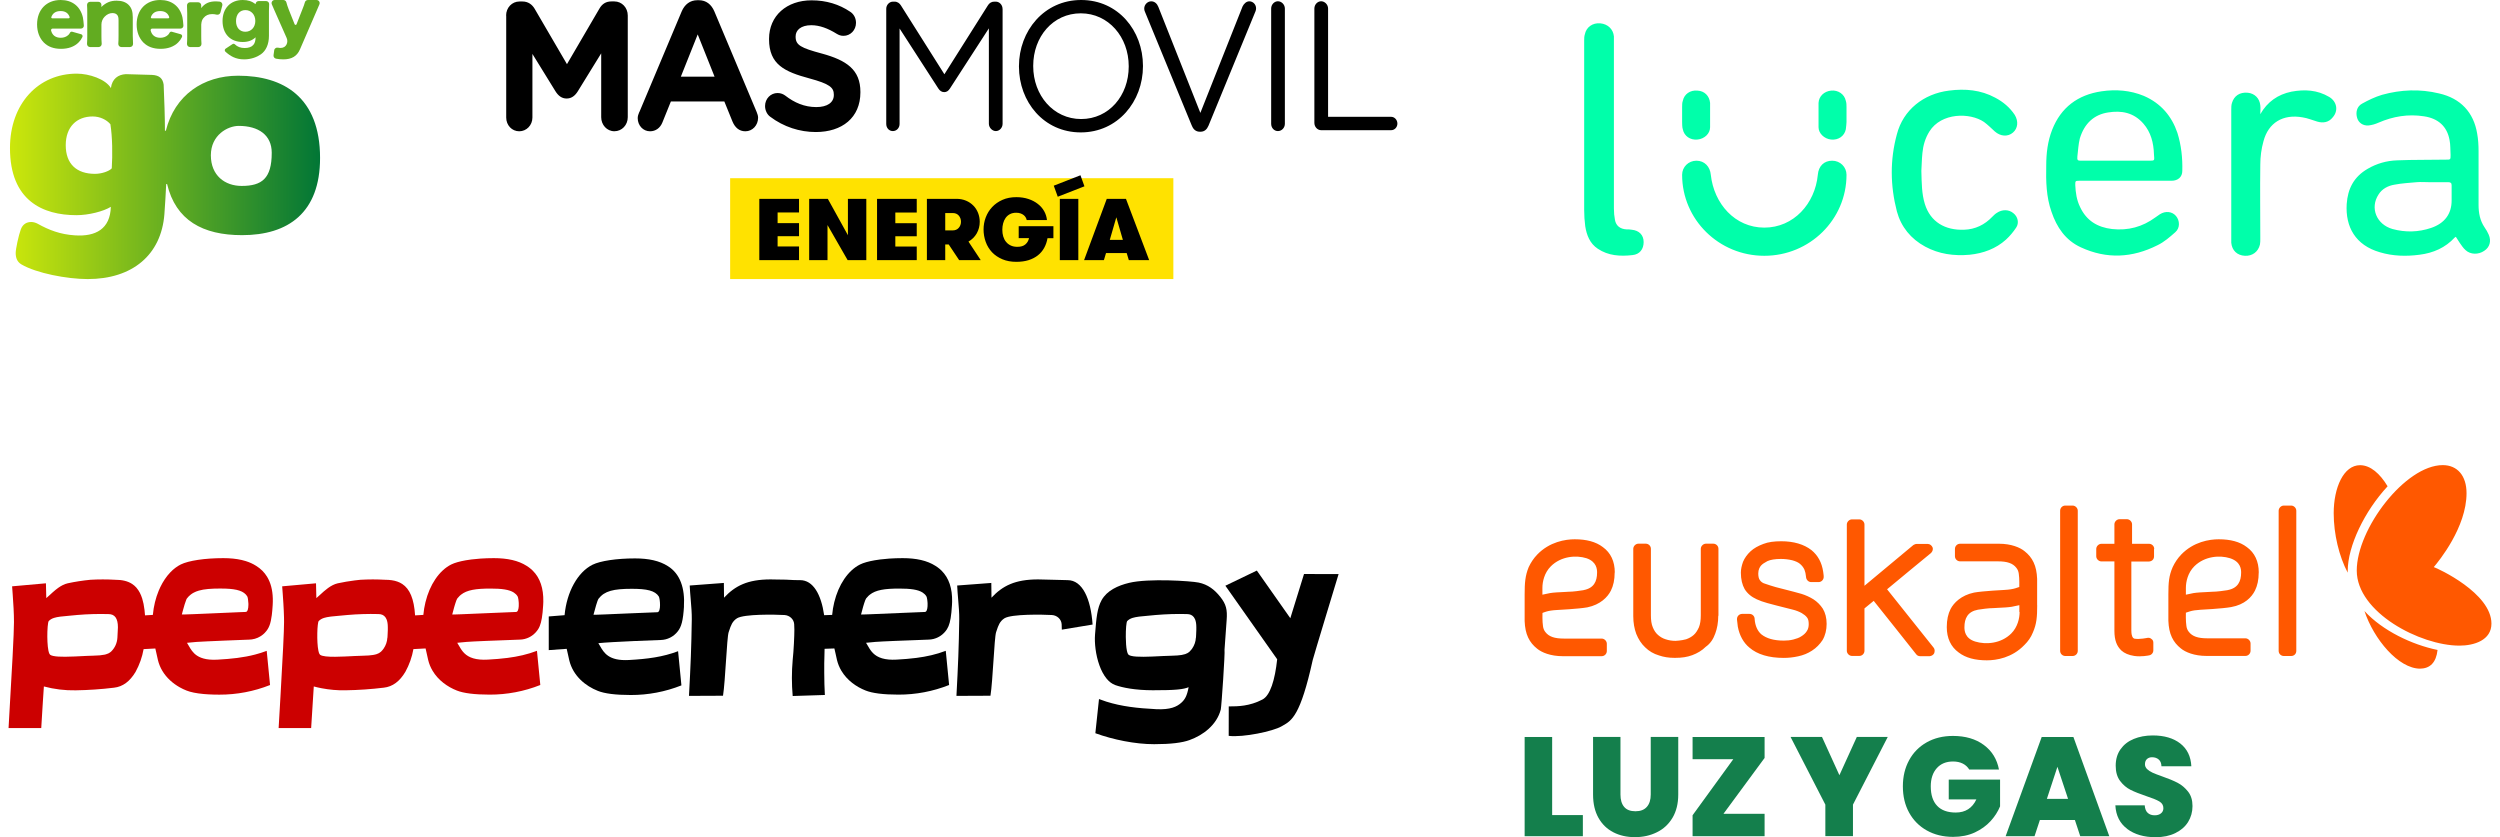 <svg width="215" height="72" viewBox="0 0 215 72" fill="none" xmlns="http://www.w3.org/2000/svg">
<path fill-rule="evenodd" clip-rule="evenodd" d="M0.858 12.731C0.858 17.274 3.695 18.505 6.573 18.505C7.627 18.505 8.888 18.181 9.532 17.788C9.48 19.691 8.226 20.359 6.449 20.241C5.188 20.164 4.203 19.782 3.232 19.238C3.076 19.15 2.851 19.091 2.69 19.091C2.287 19.091 1.954 19.284 1.792 19.722C1.601 20.233 1.349 21.415 1.349 21.753C1.349 22.169 1.472 22.521 1.841 22.738C3.123 23.495 5.768 24 7.542 24C11.393 24 13.863 21.916 14.137 18.433C14.179 17.91 14.274 16.338 14.292 15.832H14.37C15.121 18.947 17.424 20.223 20.817 20.223C24.8 20.223 27.525 18.279 27.525 13.585C27.525 8.343 24.361 6.511 20.482 6.511C17.488 6.511 15.017 8.185 14.263 11.244H14.185C14.185 10.205 14.129 8.434 14.074 7.278C13.994 6.74 13.703 6.474 13.077 6.442L10.825 6.377C10.156 6.408 9.635 6.783 9.538 7.574C9.081 6.805 7.669 6.333 6.598 6.333C3.295 6.333 0.858 8.922 0.858 12.731ZM5.653 12.485C5.653 10.904 6.605 10.016 7.971 10.016C8.603 10.016 9.169 10.301 9.494 10.682C9.668 11.771 9.686 13.286 9.612 14.479C9.385 14.728 8.74 14.951 8.168 14.951C6.589 14.951 5.653 14.102 5.653 12.485ZM18.134 13.354C18.134 11.614 19.578 10.827 20.533 10.827C22.236 10.827 23.369 11.617 23.369 13.137C23.369 15.355 22.52 15.99 20.78 15.99C19.341 15.99 18.134 15.091 18.134 13.354Z" fill="url(#paint0_linear_778_6012)"/>
<path fill-rule="evenodd" clip-rule="evenodd" d="M19.997 3.793C20.062 3.75 20.148 3.76 20.203 3.815C20.411 4.024 20.692 4.13 21.042 4.13C21.378 4.13 21.64 4.038 21.787 3.861C21.915 3.715 21.97 3.531 21.982 3.208C21.671 3.489 21.341 3.611 20.871 3.611C19.81 3.611 19.139 2.914 19.139 1.802C19.139 0.715 19.828 0 20.871 0C21.323 0 21.652 0.104 21.982 0.355V0.352C21.982 0.208 22.098 0.092 22.241 0.092H22.889C23.04 0.092 23.159 0.222 23.147 0.373C23.134 0.538 23.129 0.71 23.129 0.941V3.085C23.129 3.818 22.866 4.37 22.438 4.67C22.109 4.902 21.601 5.106 20.991 5.106C20.254 5.106 19.789 4.81 19.384 4.443C19.305 4.371 19.315 4.243 19.404 4.184L19.997 3.793ZM21.097 2.731C21.597 2.731 21.957 2.346 21.957 1.802C21.957 1.259 21.597 0.868 21.103 0.868C20.615 0.868 20.298 1.24 20.298 1.809C20.298 2.37 20.615 2.731 21.097 2.731Z" fill="#62AC21"/>
<path fill-rule="evenodd" clip-rule="evenodd" d="M4.393 2.626C4.371 2.541 4.439 2.457 4.527 2.457H6.966C7.109 2.457 7.221 2.336 7.21 2.194C7.19 1.955 7.16 1.623 7.128 1.494C6.905 0.543 6.21 0 5.216 0C3.998 0 3.189 0.836 3.189 2.1C3.189 2.732 3.393 3.274 3.769 3.657C4.132 4.021 4.623 4.2 5.248 4.2C5.879 4.2 6.388 4.015 6.752 3.657C6.893 3.516 6.982 3.395 7.085 3.187C7.133 3.091 7.082 2.974 6.979 2.945L6.213 2.729C6.132 2.706 6.048 2.748 6.012 2.825C5.977 2.902 5.936 2.953 5.872 3.013C5.706 3.166 5.483 3.249 5.228 3.249C4.783 3.249 4.497 3.034 4.393 2.626ZM5.986 1.459C6.006 1.516 5.963 1.577 5.902 1.577H4.49C4.434 1.577 4.395 1.52 4.414 1.467C4.541 1.12 4.804 0.951 5.216 0.951C5.611 0.951 5.872 1.127 5.986 1.459Z" fill="#62AC21"/>
<path fill-rule="evenodd" clip-rule="evenodd" d="M12.957 2.626C12.935 2.541 13.003 2.457 13.091 2.457H15.53C15.672 2.457 15.784 2.336 15.773 2.194C15.754 1.955 15.724 1.623 15.691 1.494C15.469 0.543 14.774 0 13.779 0C12.562 0 11.752 0.836 11.752 2.1C11.752 2.732 11.956 3.274 12.332 3.657C12.696 4.021 13.186 4.2 13.811 4.2C14.442 4.2 14.952 4.015 15.315 3.657C15.456 3.516 15.546 3.395 15.649 3.187C15.697 3.091 15.646 2.974 15.543 2.945L14.777 2.729C14.695 2.706 14.612 2.748 14.576 2.825C14.54 2.902 14.5 2.953 14.436 3.013C14.27 3.166 14.047 3.249 13.792 3.249C13.346 3.249 13.061 3.034 12.957 2.626ZM14.55 1.459C14.569 1.516 14.527 1.577 14.466 1.577H13.054C12.997 1.577 12.959 1.52 12.978 1.467C13.104 1.12 13.368 0.951 13.779 0.951C14.175 0.951 14.436 1.127 14.55 1.459Z" fill="#62AC21"/>
<path d="M7.751 4.047C7.595 4.047 7.472 3.915 7.484 3.759C7.5 3.559 7.505 3.35 7.505 3.083V1.118C7.505 0.836 7.5 0.625 7.486 0.442C7.475 0.286 7.597 0.154 7.753 0.154H8.455C8.603 0.154 8.723 0.274 8.723 0.422C8.723 0.44 8.721 0.472 8.72 0.505C8.718 0.54 8.716 0.577 8.716 0.601C9.118 0.218 9.507 0.058 10.029 0.058C10.469 0.058 10.82 0.179 11.056 0.415C11.311 0.671 11.419 0.983 11.419 1.488V3.09C11.419 3.336 11.428 3.559 11.442 3.76C11.454 3.916 11.331 4.047 11.176 4.047H10.44C10.285 4.047 10.162 3.915 10.174 3.759C10.189 3.557 10.195 3.348 10.195 3.083V1.775C10.195 1.52 10.17 1.411 10.093 1.303C10.01 1.188 9.864 1.124 9.673 1.124C9.433 1.124 9.21 1.225 9.007 1.426C8.824 1.608 8.723 1.857 8.723 2.115V3.083C8.723 3.336 8.729 3.543 8.746 3.757C8.758 3.913 8.635 4.047 8.479 4.047H7.751Z" fill="#62AC21"/>
<path d="M18.638 1.261C18.779 1.295 18.922 1.209 18.96 1.069L19.118 0.474C19.159 0.32 19.057 0.162 18.898 0.139C18.781 0.123 18.688 0.118 18.568 0.118C17.994 0.118 17.615 0.289 17.306 0.693V0.463C17.306 0.314 17.186 0.194 17.038 0.194H16.35C16.193 0.194 16.071 0.329 16.083 0.486C16.096 0.659 16.101 0.855 16.101 1.148V3.093C16.101 3.37 16.096 3.563 16.08 3.756C16.068 3.913 16.191 4.047 16.348 4.047H17.059C17.216 4.047 17.339 3.914 17.327 3.758C17.312 3.567 17.306 3.37 17.306 3.1V2.114C17.331 1.836 17.376 1.704 17.496 1.552C17.678 1.325 17.924 1.211 18.246 1.211C18.377 1.211 18.49 1.225 18.638 1.261Z" fill="#62AC21"/>
<path d="M23.378 0.376C23.426 0.486 23.491 0.637 23.585 0.855L24.654 3.27C24.732 3.446 24.728 3.649 24.643 3.823C24.548 4.015 24.369 4.123 24.127 4.123C24.053 4.123 23.988 4.117 23.92 4.1C23.763 4.062 23.605 4.161 23.583 4.322L23.524 4.747C23.504 4.89 23.602 5.023 23.744 5.048C23.969 5.088 24.155 5.106 24.363 5.106C25.089 5.106 25.548 4.832 25.803 4.232L27.263 0.855C27.367 0.612 27.422 0.481 27.468 0.378C27.547 0.2 27.417 0 27.223 0H26.48C26.359 0 26.25 0.081 26.22 0.199C26.179 0.358 26.113 0.541 25.988 0.849L25.504 2.085C25.474 2.162 25.367 2.162 25.337 2.086L24.834 0.824C24.74 0.582 24.672 0.374 24.628 0.201C24.598 0.082 24.491 0 24.368 0H23.625C23.431 0 23.301 0.199 23.378 0.376Z" fill="#62AC21"/>
<g clip-path="url(#clip0_778_6012)">
<path d="M100.909 15.327H62.792V24H100.909V15.327Z" fill="#FFE200"/>
<path d="M65.301 17.1H68.716V18.273H66.874V19.191H68.716V20.314H66.874V21.196H68.716V22.369H65.301V17.096V17.1ZM72.921 20.227L71.193 17.1H69.589V22.373H71.166V19.355L72.898 22.373H74.503V17.1H72.921V20.227ZM75.426 22.373H78.84V21.2H76.998V20.319H78.84V19.196H76.998V18.277H78.84V17.105H75.426V22.378V22.373ZM83.283 20.768L84.344 22.373H82.488L81.588 21.023H81.29V22.373H79.713V17.1H82.26C82.561 17.1 82.835 17.155 83.082 17.259C83.329 17.364 83.535 17.505 83.713 17.687C83.887 17.864 84.019 18.073 84.115 18.314C84.207 18.55 84.257 18.805 84.257 19.073C84.257 19.437 84.17 19.764 84.001 20.069C83.827 20.369 83.59 20.605 83.288 20.777L83.283 20.768ZM82.644 19.069C82.644 18.864 82.579 18.687 82.456 18.541C82.328 18.396 82.159 18.323 81.949 18.323H81.29V19.814H81.94C82.15 19.814 82.323 19.741 82.451 19.596C82.579 19.45 82.644 19.273 82.644 19.069ZM87.617 20.482H88.494C88.453 20.691 88.353 20.869 88.188 21.014C88.024 21.159 87.795 21.227 87.493 21.227C87.278 21.227 87.087 21.191 86.927 21.114C86.766 21.037 86.629 20.937 86.52 20.8C86.41 20.669 86.332 20.514 86.277 20.332C86.223 20.155 86.2 19.964 86.2 19.755C86.2 19.569 86.223 19.387 86.268 19.214C86.314 19.041 86.383 18.882 86.479 18.746C86.575 18.609 86.698 18.5 86.849 18.419C87 18.337 87.183 18.296 87.393 18.296C87.53 18.296 87.653 18.314 87.758 18.35C87.868 18.387 87.96 18.437 88.033 18.496C88.11 18.555 88.17 18.623 88.211 18.7C88.252 18.777 88.284 18.85 88.298 18.927H90.039C90.012 18.659 89.934 18.409 89.802 18.169C89.669 17.927 89.486 17.718 89.258 17.541C89.029 17.359 88.76 17.218 88.449 17.114C88.133 17.009 87.786 16.955 87.402 16.955C86.959 16.955 86.561 17.032 86.213 17.187C85.866 17.341 85.569 17.546 85.327 17.805C85.084 18.064 84.902 18.359 84.774 18.696C84.646 19.032 84.586 19.378 84.586 19.737C84.586 20.096 84.65 20.473 84.774 20.809C84.897 21.15 85.08 21.441 85.317 21.696C85.555 21.946 85.852 22.146 86.204 22.296C86.556 22.446 86.959 22.518 87.411 22.518C87.8 22.518 88.151 22.468 88.458 22.373C88.769 22.273 89.034 22.137 89.258 21.959C89.482 21.782 89.66 21.569 89.802 21.314C89.939 21.064 90.035 20.787 90.085 20.487H90.593V19.455H87.608V20.487L87.617 20.482ZM91.145 22.373H92.736V17.1H91.145V22.373ZM92.919 15.073L90.624 15.969L90.967 16.919L93.262 16.023L92.919 15.073ZM98.834 22.373H97.079L96.896 21.764H95.118L94.935 22.373H93.23L95.182 17.1H96.832L98.829 22.373H98.834ZM96.567 20.628L96.004 18.687L95.442 20.628H96.562H96.567Z" fill="black"/>
<path d="M86.223 0.755V10.646C86.223 10.991 85.953 11.273 85.642 11.273C85.331 11.273 85.043 10.973 85.043 10.646V2.437L81.697 7.609C81.565 7.814 81.414 7.923 81.204 7.923C80.993 7.923 80.829 7.814 80.696 7.609L77.364 2.45V10.659C77.364 11.005 77.108 11.273 76.784 11.273C76.459 11.273 76.217 11.005 76.217 10.659V0.75C76.217 0.423 76.486 0.141 76.797 0.141H76.93C77.186 0.141 77.364 0.282 77.483 0.473L81.217 6.387L84.952 0.473C85.071 0.268 85.267 0.141 85.505 0.141H85.638C85.953 0.141 86.218 0.423 86.218 0.755H86.223ZM98.295 5.664V5.696C98.295 8.732 96.128 11.387 92.947 11.387C89.765 11.387 87.63 8.759 87.63 5.723V5.691C87.63 2.655 89.797 0 92.978 0C96.16 0 98.295 2.628 98.295 5.664ZM97.07 5.691C97.07 3.191 95.337 1.146 92.947 1.146C90.556 1.146 88.856 3.159 88.856 5.659V5.691C88.856 8.191 90.588 10.237 92.978 10.237C95.369 10.237 97.07 8.223 97.07 5.723V5.691ZM107.441 0.114C107.176 0.114 106.966 0.337 106.861 0.555L103.231 9.709L99.616 0.587C99.51 0.318 99.3 0.114 99.003 0.114C98.674 0.114 98.404 0.414 98.404 0.728C98.404 0.837 98.418 0.914 98.464 1.009L102.495 10.805H102.5C102.619 11.123 102.843 11.328 103.186 11.328H103.245C103.588 11.328 103.798 11.123 103.931 10.809L107.976 0.964C108.008 0.887 108.022 0.809 108.022 0.714C108.022 0.396 107.77 0.114 107.441 0.114ZM109.9 0.109C109.59 0.109 109.32 0.391 109.32 0.737V10.646C109.32 10.991 109.571 11.273 109.9 11.273C110.229 11.273 110.499 10.991 110.499 10.646V0.737C110.499 0.391 110.211 0.109 109.9 0.109ZM119.637 10.046H114.215V0.737C114.215 0.391 113.927 0.109 113.617 0.109C113.306 0.109 113.036 0.391 113.036 0.737V10.568C113.036 10.914 113.301 11.196 113.617 11.196H119.637C119.938 11.196 120.176 10.941 120.176 10.627C120.176 10.314 119.934 10.046 119.637 10.046ZM52.836 0.123H52.58C52.118 0.123 51.789 0.328 51.552 0.737L48.759 5.518L45.98 0.755C45.769 0.396 45.426 0.128 44.933 0.128H44.677C44.032 0.128 43.525 0.659 43.525 1.337H43.534V10.109C43.534 10.773 44.028 11.291 44.654 11.291C45.28 11.291 45.788 10.768 45.788 10.109V4.637L47.776 7.859C48.014 8.237 48.315 8.473 48.731 8.473C49.147 8.473 49.449 8.237 49.687 7.859L51.703 4.587V10.078C51.703 10.737 52.192 11.287 52.836 11.287C53.481 11.287 53.988 10.755 53.988 10.078V1.332C53.988 0.659 53.481 0.123 52.836 0.123ZM65.077 9.641C65.15 9.814 65.196 9.973 65.196 10.127C65.196 10.773 64.716 11.291 64.104 11.291C63.564 11.291 63.208 10.959 62.997 10.459L62.294 8.728H57.695L56.964 10.537C56.772 11.009 56.383 11.291 55.903 11.291C55.304 11.291 54.843 10.787 54.843 10.159C54.843 9.987 54.902 9.814 54.975 9.641H54.984L58.627 0.978C58.883 0.382 59.345 0.018 59.971 0.018H60.104C60.73 0.018 61.178 0.382 61.434 0.978L65.077 9.641ZM61.452 6.591L60.003 2.959L58.554 6.591H61.452ZM70.677 4.605C68.871 4.118 68.423 3.882 68.423 3.159V3.128C68.423 2.591 68.885 2.168 69.767 2.168C70.485 2.168 71.198 2.437 71.961 2.909C72.139 3.018 72.318 3.082 72.542 3.082C73.136 3.082 73.616 2.591 73.616 1.964C73.616 1.491 73.364 1.164 73.108 1.005C72.171 0.373 71.065 0.028 69.794 0.028C67.66 0.028 66.138 1.35 66.138 3.346V3.378C66.138 5.559 67.495 6.173 69.603 6.741C71.353 7.214 71.71 7.528 71.71 8.141V8.173C71.71 8.818 71.143 9.209 70.201 9.209C69.186 9.209 68.318 8.832 67.527 8.218C67.376 8.109 67.166 8 66.869 8C66.275 8 65.795 8.491 65.795 9.118C65.795 9.496 65.973 9.846 66.229 10.032C67.395 10.914 68.78 11.355 70.156 11.355C72.414 11.355 73.995 10.127 73.995 7.941V7.909C73.995 5.987 72.802 5.187 70.681 4.605H70.677Z" fill="black"/>
</g>
<g clip-path="url(#clip1_778_6012)">
<path fill-rule="evenodd" clip-rule="evenodd" d="M157.567 13.82C156.875 13.82 156.394 14.274 156.333 15.031C156.093 17.515 154.258 19.575 151.731 19.575C149.204 19.575 147.399 17.515 147.129 15.031C147.068 14.335 146.587 13.82 145.895 13.82C145.203 13.82 144.662 14.365 144.662 15.031C144.662 18.878 147.82 21.998 151.731 21.998C155.642 21.998 158.8 18.878 158.8 15.031C158.8 14.365 158.259 13.82 157.567 13.82ZM145.986 12.002C146.587 11.942 147.068 11.488 147.068 10.942C147.068 10.882 147.068 10.579 147.068 10.488V9.216C147.068 9.094 147.068 8.973 147.068 8.852C147.008 8.246 146.587 7.822 145.986 7.792C145.354 7.731 144.842 8.095 144.722 8.67C144.662 8.822 144.662 9.034 144.662 9.216V10.488C144.662 10.549 144.662 10.973 144.722 11.124C144.842 11.7 145.354 12.063 145.986 12.002ZM157.476 12.002C158.108 12.063 158.62 11.7 158.74 11.124C158.77 10.942 158.8 10.549 158.8 10.488V9.216C158.8 9.034 158.8 8.852 158.74 8.67C158.62 8.095 158.078 7.731 157.476 7.792C156.875 7.853 156.424 8.277 156.394 8.852C156.394 8.973 156.394 9.094 156.394 9.216V10.488C156.394 10.609 156.394 10.912 156.394 10.942C156.394 11.457 156.875 11.942 157.476 12.002ZM140.33 19.757C140.18 19.727 140.029 19.727 139.879 19.727C139.338 19.696 138.977 19.424 138.886 18.909C138.826 18.606 138.796 18.273 138.796 17.939C138.796 13.153 138.796 8.337 138.796 3.551C138.796 3.4 138.796 3.279 138.796 3.127C138.736 2.521 138.285 2.067 137.623 2.006C136.961 1.946 136.42 2.34 136.299 2.945C136.239 3.127 136.239 3.309 136.239 3.491C136.239 6.065 136.239 8.61 136.239 11.185C136.239 13.456 136.239 15.758 136.239 18.061C136.239 18.515 136.269 19 136.33 19.454C136.45 20.211 136.721 20.938 137.412 21.393C138.315 21.998 139.338 22.059 140.39 21.938C141.022 21.877 141.353 21.423 141.353 20.817C141.353 20.211 140.962 19.817 140.33 19.757ZM214.029 20.181C213.939 19.969 213.818 19.757 213.668 19.545C213.277 18.969 213.156 18.303 213.156 17.637C213.156 16.092 213.156 14.547 213.156 13.002C213.156 12.487 213.126 11.972 213.036 11.488C212.735 9.67 211.622 8.458 209.757 8.034C208.133 7.641 206.478 7.701 204.854 8.155C204.252 8.337 203.681 8.61 203.139 8.913C202.688 9.155 202.568 9.67 202.718 10.155C202.839 10.549 203.2 10.821 203.681 10.791C203.982 10.761 204.283 10.67 204.553 10.549C205.817 10.003 207.11 9.791 208.464 10.003C209.697 10.185 210.449 10.882 210.66 12.033C210.75 12.457 210.72 12.881 210.75 13.335C210.75 13.729 210.75 13.729 210.359 13.729C208.945 13.759 207.561 13.729 206.148 13.79C205.245 13.82 204.403 14.062 203.621 14.517C202.418 15.213 201.906 16.243 201.816 17.546C201.696 19.515 202.568 21.09 204.674 21.696C205.787 22.029 206.93 22.059 208.073 21.908C209.276 21.756 210.299 21.302 211.111 20.423C211.141 20.393 211.141 20.393 211.201 20.363C211.322 20.544 211.412 20.696 211.532 20.878C211.682 21.09 211.833 21.332 212.043 21.514C212.465 21.908 213.156 21.908 213.638 21.574C214.119 21.271 214.269 20.726 214.029 20.181ZM210.84 17.243C210.84 18.394 210.239 19.212 209.065 19.605C207.983 19.969 206.87 19.999 205.757 19.696C204.373 19.303 203.801 17.879 204.553 16.728C204.854 16.243 205.365 15.971 205.937 15.88C206.569 15.758 207.2 15.728 207.832 15.668C208.193 15.637 208.554 15.668 208.915 15.668C209.456 15.668 209.998 15.668 210.539 15.668C210.75 15.668 210.84 15.728 210.84 15.94C210.84 16.364 210.84 16.819 210.84 17.243ZM173.149 18.333C172.758 18 172.186 18 171.735 18.303C171.584 18.394 171.464 18.515 171.344 18.636C170.682 19.333 169.87 19.727 168.907 19.757C167.283 19.817 166.019 19.09 165.538 17.546C165.267 16.667 165.267 15.789 165.237 14.698C165.267 14.305 165.267 13.729 165.328 13.153C165.388 12.517 165.568 11.881 165.929 11.306C166.952 9.67 169.419 9.67 170.622 10.488C170.953 10.73 171.254 11.033 171.554 11.306C172.036 11.73 172.667 11.79 173.119 11.397C173.54 11.033 173.6 10.427 173.269 9.882C172.848 9.246 172.276 8.761 171.584 8.398C170.351 7.731 168.998 7.61 167.614 7.792C165.418 8.065 163.673 9.458 163.132 11.548C162.53 13.759 162.56 15.971 163.132 18.182C163.493 19.515 164.335 20.544 165.568 21.211C166.741 21.847 168.035 22.029 169.389 21.908C170.562 21.787 171.645 21.393 172.517 20.605C172.848 20.302 173.149 19.939 173.389 19.575C173.66 19.181 173.54 18.636 173.149 18.333ZM200.312 8.337C199.289 7.731 198.206 7.671 197.063 7.883C195.89 8.125 194.988 8.761 194.386 9.821C194.386 9.579 194.416 9.307 194.386 9.064C194.326 8.458 193.905 8.034 193.303 7.974C192.611 7.913 192.13 8.246 191.949 8.852C191.889 9.034 191.889 9.246 191.889 9.428C191.889 13.123 191.889 16.819 191.889 20.514C191.889 20.635 191.889 20.757 191.889 20.878C191.949 21.544 192.401 21.968 193.062 21.998C193.694 22.029 194.205 21.665 194.356 21.029C194.386 20.878 194.386 20.696 194.386 20.544C194.386 18.424 194.356 16.304 194.386 14.153C194.386 13.487 194.476 12.79 194.657 12.154C195.078 10.549 196.341 9.791 198.026 10.094C198.447 10.155 198.868 10.336 199.289 10.458C199.8 10.609 200.282 10.518 200.613 10.094C201.124 9.519 200.974 8.731 200.312 8.337ZM184.369 8.246C183.196 7.762 181.962 7.671 180.729 7.853C178.684 8.155 177.24 9.246 176.488 11.154C176.097 12.154 175.976 13.184 175.976 14.244C175.946 15.577 175.976 16.94 176.428 18.212C176.879 19.545 177.631 20.666 178.954 21.271C181.18 22.301 183.376 22.18 185.542 21.09C186.114 20.817 186.595 20.393 187.076 19.969C187.497 19.605 187.467 18.969 187.136 18.576C186.805 18.182 186.234 18.121 185.753 18.424C185.632 18.515 185.482 18.606 185.362 18.697C184.249 19.515 183.015 19.848 181.632 19.696C180.368 19.545 179.436 18.969 178.894 17.818C178.593 17.212 178.503 16.576 178.473 15.91C178.473 15.577 178.473 15.546 178.804 15.546C180.127 15.546 181.451 15.546 182.775 15.546C184.098 15.546 185.422 15.546 186.745 15.546C187.317 15.546 187.678 15.213 187.678 14.698C187.708 13.578 187.588 12.487 187.257 11.427C186.775 10.003 185.843 8.882 184.369 8.246ZM184.76 13.82C183.827 13.82 182.895 13.82 181.962 13.82C180.97 13.82 179.977 13.82 178.984 13.82C178.684 13.82 178.623 13.79 178.654 13.456C178.714 12.941 178.744 12.396 178.864 11.912C179.255 10.609 180.097 9.852 181.301 9.67C182.444 9.488 183.497 9.67 184.339 10.639C184.971 11.366 185.211 12.275 185.241 13.275C185.271 13.82 185.362 13.82 184.76 13.82Z" fill="#00FFAA"/>
</g>
<path fill-rule="evenodd" clip-rule="evenodd" d="M79.86 55.007C79.843 55.007 79.8 55.008 79.738 55.011C79.651 55.016 79.368 55.026 78.983 55.041C77.87 55.082 75.897 55.155 75.292 55.203C75.021 55.225 74.75 55.25 74.479 55.28C74.526 55.352 74.571 55.43 74.617 55.51L74.622 55.519L74.629 55.532C74.675 55.611 74.722 55.693 74.773 55.774C74.8 55.817 74.829 55.86 74.859 55.903C75.132 56.288 75.547 56.645 76.437 56.721C76.635 56.738 76.856 56.741 77.104 56.727C77.707 56.694 78.269 56.65 78.805 56.58C79.699 56.465 80.521 56.281 81.336 55.97L81.623 58.91C80.235 59.461 78.757 59.742 77.266 59.738C75.953 59.738 75.017 59.613 74.446 59.386C74.049 59.231 73.649 59.011 73.286 58.727C72.924 58.443 72.599 58.093 72.354 57.678C72.313 57.609 72.274 57.538 72.238 57.465C72.165 57.319 72.102 57.166 72.05 57.005C72.024 56.925 72 56.843 71.98 56.759C71.945 56.59 71.903 56.407 71.858 56.209C71.825 56.069 71.791 55.922 71.757 55.767L70.914 55.797L70.896 56.616C70.878 56.833 70.871 58.693 70.938 59.768L68.171 59.857C68.08 58.824 68.08 57.786 68.171 56.753C68.26 55.946 68.316 54.686 68.316 54.15C68.316 54.058 68.312 53.971 68.307 53.888C68.303 53.813 68.299 53.741 68.299 53.673C68.269 53.254 67.913 52.921 67.466 52.892C66.649 52.845 64.004 52.798 63.385 53.171C62.976 53.43 62.854 53.798 62.712 54.226C62.696 54.274 62.679 54.324 62.662 54.374C62.584 54.611 62.514 55.667 62.437 56.823C62.362 57.957 62.281 59.188 62.179 59.833L59.252 59.846C59.395 57.206 59.458 55.69 59.494 53.256C59.501 52.747 59.452 52.154 59.401 51.552C59.367 51.15 59.333 50.743 59.315 50.354L62.252 50.133L62.267 51.402C63.211 50.388 64.284 49.829 66.27 49.829C66.39 49.829 66.536 49.833 66.707 49.837C66.947 49.843 67.237 49.85 67.573 49.85C68.148 49.892 68.568 49.892 68.81 49.892C69.93 49.892 70.619 51.115 70.877 52.906L71.565 52.882C71.599 52.508 71.66 52.144 71.745 51.796C72.112 50.286 72.925 49.065 73.966 48.544C74.26 48.399 74.694 48.277 75.221 48.185C75.371 48.159 75.53 48.136 75.695 48.114C75.942 48.083 76.204 48.057 76.478 48.038C76.66 48.026 76.848 48.016 77.039 48.01C77.231 48.003 77.426 48 77.624 48C78.796 48 79.731 48.206 80.444 48.661C80.576 48.743 80.7 48.832 80.814 48.929C80.871 48.977 80.925 49.028 80.978 49.08C81.135 49.236 81.271 49.41 81.387 49.599C81.62 49.979 81.77 50.425 81.839 50.937C81.873 51.193 81.888 51.465 81.882 51.753C81.88 51.849 81.876 51.947 81.869 52.046C81.815 52.97 81.721 53.492 81.573 53.85C81.532 53.948 81.487 54.034 81.438 54.112C81.405 54.164 81.371 54.212 81.334 54.259C81.289 54.317 81.242 54.372 81.192 54.423C81.142 54.475 81.089 54.523 81.034 54.569C80.87 54.705 80.684 54.812 80.486 54.886C80.419 54.911 80.352 54.932 80.283 54.95C80.146 54.984 80.004 55.004 79.86 55.007ZM74.114 52.848C74.168 52.848 74.263 52.845 74.388 52.841C74.514 52.837 74.671 52.832 74.851 52.825C75.567 52.798 76.652 52.751 77.6 52.709C78.561 52.668 79.382 52.632 79.539 52.629C79.69 52.626 79.754 52.401 79.769 52.134C79.773 52.058 79.774 51.979 79.772 51.9C79.77 51.861 79.768 51.822 79.765 51.783C79.76 51.706 79.752 51.633 79.742 51.566C79.723 51.433 79.696 51.328 79.67 51.286C79.59 51.156 79.484 51.05 79.351 50.963C78.952 50.702 78.304 50.617 77.343 50.617C76.064 50.617 75.316 50.74 74.806 51.142C74.767 51.172 74.729 51.205 74.692 51.239C74.619 51.308 74.551 51.383 74.487 51.465C74.445 51.52 74.386 51.675 74.325 51.864C74.301 51.939 74.276 52.019 74.252 52.1C74.243 52.131 74.234 52.162 74.225 52.193L74.217 52.222C74.124 52.546 74.049 52.848 74.049 52.848L74.059 52.845C74.058 52.847 74.077 52.848 74.114 52.848Z" fill="black"/>
<path fill-rule="evenodd" clip-rule="evenodd" d="M57.433 48.684C56.721 48.228 55.785 48.023 54.613 48.023C53.027 48.023 51.627 48.236 50.956 48.567C49.674 49.207 48.738 50.91 48.554 52.905L47.193 53.015V55.91L48.736 55.8C48.77 55.956 48.804 56.105 48.837 56.246C48.882 56.442 48.925 56.624 48.959 56.792C49.284 58.136 50.366 59.005 51.425 59.419C51.996 59.646 52.932 59.771 54.244 59.771C55.735 59.775 57.214 59.494 58.602 58.943L58.315 56.003C57.01 56.5 55.69 56.672 54.083 56.761C52.349 56.856 51.937 56.138 51.603 55.556C51.554 55.471 51.507 55.389 51.458 55.313C52.541 55.195 56.674 55.04 56.818 55.04C57.395 55.028 57.936 54.754 58.292 54.292C58.587 53.917 58.748 53.423 58.828 52.079L58.817 52.184C58.919 50.59 58.492 49.337 57.433 48.684ZM56.531 52.652C56.343 52.652 55.256 52.7 54.099 52.751C52.623 52.816 51.033 52.886 51.04 52.868C51.042 52.862 51.054 52.818 51.073 52.747C51.155 52.436 51.368 51.628 51.478 51.486C51.991 50.824 52.76 50.637 54.334 50.637C55.616 50.637 56.341 50.788 56.662 51.306C56.761 51.478 56.877 52.644 56.531 52.652Z" fill="black"/>
<path d="M112.145 49.365L110.968 53.166L108.088 49.069L105.382 50.372L109.837 56.697C109.648 58.478 109.236 59.805 108.578 60.154C107.464 60.745 106.413 60.748 105.779 60.75C105.742 60.75 105.707 60.751 105.673 60.751L105.668 63.284C106.936 63.436 109.489 62.883 110.197 62.473C110.239 62.448 110.282 62.424 110.325 62.4C111.091 61.968 111.84 61.545 112.894 56.761C112.95 56.507 115.119 49.371 115.119 49.371L112.145 49.365Z" fill="black"/>
<path d="M93.963 53.711C93.809 51.491 93.092 49.892 91.811 49.892C91.696 49.892 91.177 49.877 90.635 49.862C90.043 49.846 89.423 49.829 89.272 49.829C87.285 49.829 86.212 50.388 85.268 51.402L85.253 50.133L82.317 50.354C82.334 50.743 82.368 51.149 82.402 51.55C82.453 52.153 82.503 52.747 82.495 53.256C82.46 55.69 82.396 57.206 82.254 59.846L85.18 59.833C85.282 59.188 85.364 57.958 85.439 56.824C85.515 55.668 85.585 54.611 85.663 54.374C85.681 54.324 85.697 54.274 85.713 54.225L85.713 54.225C85.855 53.798 85.978 53.43 86.386 53.171C87.006 52.798 89.65 52.845 90.467 52.892C90.914 52.921 91.27 53.254 91.301 53.673C91.301 53.817 91.317 54.15 91.317 54.15L93.963 53.711Z" fill="black"/>
<path fill-rule="evenodd" clip-rule="evenodd" d="M105.492 53.317C105.479 53.495 105.391 54.722 105.309 55.872C105.363 56.121 105.051 60.732 104.987 61.02C104.632 62.365 103.45 63.234 102.294 63.648C101.671 63.874 100.691 64 99.257 64C97.629 64.003 95.717 63.609 94.201 63.057L94.228 62.793L94.506 60.19L94.514 60.117C94.557 60.132 94.645 60.163 94.742 60.199C94.897 60.254 95.078 60.319 95.146 60.34C96.463 60.755 97.816 60.908 99.434 60.989C100.642 61.05 101.22 60.78 101.605 60.425C101.893 60.161 102.084 59.857 102.221 59.099C101.783 59.28 101.13 59.367 99.141 59.362C97.615 59.359 96.539 59.139 95.909 58.916C95.631 58.817 95.388 58.626 95.177 58.374C94.657 57.752 94.338 56.751 94.216 55.811C94.159 55.368 94.144 54.937 94.173 54.566C94.286 53.108 94.364 52.297 94.737 51.616C95.197 50.785 96.144 50.356 97.108 50.124C98.783 49.721 102.425 49.965 103.083 50.101C103.877 50.265 104.449 50.704 104.948 51.334C105.448 51.963 105.56 52.432 105.492 53.317ZM102.854 54.838C102.859 54.728 102.864 54.629 102.869 54.539L102.87 54.506C102.883 54.25 102.891 54.067 102.885 53.947C102.885 53.66 102.847 53.428 102.772 53.251C102.745 53.188 102.712 53.133 102.676 53.084C102.542 52.901 102.342 52.81 102.072 52.81C101.628 52.798 101.183 52.798 100.739 52.812C100.517 52.818 100.295 52.828 100.073 52.842C99.85 52.855 99.63 52.871 99.408 52.889C99.15 52.916 98.918 52.936 98.709 52.955C98.479 52.976 98.277 52.994 98.098 53.014C98.04 53.019 97.985 53.026 97.933 53.032C97.826 53.047 97.73 53.062 97.64 53.08C97.552 53.097 97.471 53.118 97.396 53.141C97.21 53.201 97.063 53.286 96.942 53.41C96.863 53.491 96.813 54.126 96.819 54.785C96.823 55.217 96.85 55.66 96.914 55.962C96.925 56.02 96.94 56.073 96.955 56.119C96.984 56.212 97.019 56.278 97.061 56.312C97.107 56.346 97.175 56.376 97.26 56.4C97.507 56.468 97.902 56.486 98.354 56.483C98.556 56.481 98.77 56.474 98.987 56.466C98.997 56.466 99.008 56.465 99.018 56.465C99.07 56.464 99.123 56.462 99.175 56.459C99.401 56.45 99.63 56.438 99.85 56.427C99.902 56.425 99.954 56.422 100.006 56.419C100.273 56.406 100.523 56.396 100.742 56.393C101.13 56.386 101.413 56.361 101.622 56.327C101.875 56.283 102.022 56.227 102.121 56.169C102.187 56.133 102.233 56.096 102.273 56.062C102.285 56.053 102.296 56.044 102.307 56.035C102.371 55.972 102.431 55.904 102.485 55.833C102.5 55.814 102.511 55.798 102.524 55.779C102.715 55.506 102.828 55.181 102.846 54.841L102.854 54.838Z" fill="black"/>
<path fill-rule="evenodd" clip-rule="evenodd" d="M23.172 50.001C23.232 50.142 23.282 50.291 23.323 50.447C23.405 50.759 23.451 51.1 23.461 51.47C23.464 51.562 23.464 51.657 23.462 51.753C23.46 51.849 23.456 51.946 23.45 52.046C23.44 52.208 23.429 52.356 23.417 52.495C23.416 52.507 23.415 52.519 23.414 52.53C23.402 52.665 23.389 52.791 23.374 52.906C23.351 53.087 23.324 53.244 23.294 53.383C23.274 53.476 23.252 53.56 23.229 53.638C23.146 53.908 23.043 54.095 22.914 54.259C22.825 54.374 22.725 54.478 22.616 54.568C22.342 54.794 22.011 54.941 21.659 54.989C21.588 54.999 21.517 55.005 21.445 55.007C21.364 55.007 17.436 55.163 16.893 55.206C16.622 55.227 16.351 55.253 16.08 55.282C16.129 55.359 16.176 55.441 16.225 55.525C16.392 55.816 16.578 56.14 16.937 56.38C17.041 56.449 17.158 56.511 17.294 56.563C17.429 56.616 17.583 56.658 17.758 56.689C17.933 56.719 18.13 56.736 18.352 56.739C18.463 56.74 18.581 56.737 18.705 56.73C19.91 56.664 20.954 56.551 21.951 56.288C22.284 56.201 22.611 56.097 22.937 55.973L23.224 58.912C21.835 59.463 20.357 59.744 18.866 59.74C18.702 59.74 18.544 59.738 18.392 59.734C18.073 59.726 17.781 59.709 17.513 59.685C16.886 59.628 16.397 59.528 16.047 59.389C15.848 59.311 15.649 59.217 15.454 59.108C14.869 58.778 14.323 58.304 13.955 57.681C13.914 57.611 13.875 57.54 13.838 57.467C13.766 57.321 13.703 57.168 13.65 57.008C13.624 56.928 13.601 56.845 13.581 56.761C13.546 56.593 13.505 56.412 13.459 56.216C13.427 56.074 13.392 55.925 13.358 55.77L12.35 55.824C12.32 55.995 12.282 56.165 12.238 56.333C12.194 56.5 12.143 56.666 12.085 56.83C11.97 57.156 11.828 57.473 11.661 57.777C11.171 58.602 10.561 59.058 9.808 59.141C8.713 59.276 7.611 59.351 6.508 59.368C5.586 59.386 4.665 59.274 3.773 59.035C3.772 59.058 3.77 59.081 3.769 59.106C3.765 59.161 3.761 59.221 3.757 59.283L3.754 59.321C3.742 59.506 3.727 59.721 3.712 59.967L3.708 60.018C3.692 60.267 3.674 60.546 3.655 60.855C3.623 61.362 3.587 61.947 3.548 62.612H0.736C1.038 57.47 1.202 54.428 1.202 53.499C1.202 53.124 1.189 52.722 1.168 52.322C1.148 51.91 1.12 51.498 1.092 51.12C1.082 50.988 1.073 50.859 1.064 50.736C1.056 50.628 1.048 50.523 1.041 50.424L3.95 50.164L3.981 51.437C4.076 51.358 4.183 51.26 4.298 51.154C4.442 51.02 4.601 50.874 4.773 50.734C4.851 50.671 4.931 50.609 5.014 50.55C5.263 50.375 5.533 50.229 5.821 50.164C6.143 50.094 6.466 50.034 6.791 49.984C7.116 49.934 7.442 49.893 7.77 49.861C8.126 49.84 8.482 49.83 8.839 49.83C9.195 49.83 9.551 49.84 9.908 49.861C10.496 49.861 10.983 49.969 11.37 50.224C11.498 50.309 11.616 50.411 11.723 50.53C11.729 50.536 11.734 50.544 11.739 50.551C11.744 50.557 11.748 50.563 11.753 50.569C11.952 50.803 12.111 51.099 12.229 51.474C12.318 51.756 12.384 52.083 12.428 52.455C12.445 52.603 12.46 52.757 12.471 52.921L13.145 52.882C13.214 52.134 13.389 51.427 13.648 50.802C13.691 50.698 13.737 50.596 13.785 50.496C14.024 49.999 14.318 49.563 14.657 49.212C14.928 48.931 15.226 48.704 15.547 48.544C16.219 48.213 17.618 48 19.205 48C19.351 48 19.494 48.003 19.633 48.01C20.189 48.036 20.687 48.115 21.128 48.252C21.459 48.355 21.757 48.49 22.024 48.661C22.422 48.906 22.736 49.219 22.968 49.599C23.045 49.726 23.113 49.86 23.172 50.001ZM20.625 52.646C20.882 52.636 21.063 52.628 21.13 52.627C21.302 52.623 21.361 52.329 21.363 52.015C21.364 51.976 21.363 51.937 21.362 51.898C21.353 51.622 21.307 51.357 21.261 51.283C20.98 50.83 20.39 50.657 19.388 50.621C19.245 50.616 19.093 50.614 18.933 50.614C18.146 50.614 17.56 50.661 17.107 50.791C16.938 50.839 16.786 50.899 16.65 50.973C16.559 51.022 16.475 51.077 16.396 51.139C16.279 51.231 16.174 51.339 16.078 51.463C16.069 51.474 16.06 51.489 16.05 51.507C16.041 51.526 16.03 51.547 16.02 51.572C15.977 51.672 15.928 51.818 15.879 51.977C15.757 52.373 15.639 52.845 15.639 52.845H15.637C15.633 52.853 16.032 52.841 16.617 52.818C16.747 52.812 16.886 52.807 17.032 52.801C17.178 52.795 17.331 52.788 17.488 52.782C18.109 52.756 18.799 52.726 19.412 52.699C19.807 52.682 20.171 52.666 20.462 52.653C20.495 52.652 20.528 52.651 20.56 52.649C20.582 52.648 20.604 52.647 20.625 52.646ZM7.993 52.812C7.548 52.824 7.103 52.849 6.66 52.887C6.395 52.914 6.158 52.935 5.944 52.954C5.357 53.006 4.948 53.042 4.647 53.139C4.46 53.199 4.315 53.282 4.194 53.408C4.154 53.449 4.121 53.634 4.099 53.894C4.088 54.023 4.08 54.171 4.075 54.329C4.057 54.881 4.08 55.55 4.165 55.958C4.178 56.016 4.191 56.069 4.206 56.116C4.236 56.209 4.271 56.276 4.312 56.308C4.367 56.351 4.456 56.384 4.567 56.409C4.816 56.466 5.185 56.483 5.605 56.48C5.866 56.478 6.145 56.469 6.427 56.457C6.623 56.448 6.82 56.438 7.012 56.429C7.095 56.425 7.177 56.42 7.257 56.417C7.346 56.412 7.433 56.408 7.518 56.405C7.688 56.397 7.847 56.392 7.993 56.389C8.459 56.382 8.773 56.348 8.991 56.301C9.028 56.293 9.062 56.285 9.093 56.277C9.282 56.226 9.385 56.166 9.46 56.11C9.481 56.095 9.5 56.08 9.518 56.065C9.532 56.054 9.545 56.043 9.559 56.032C9.72 55.875 9.849 55.69 9.94 55.487C10.031 55.284 10.085 55.064 10.097 54.837C10.107 54.6 10.117 54.411 10.126 54.258C10.127 54.236 10.128 54.215 10.129 54.194L10.129 54.19C10.134 54.094 10.139 54.01 10.141 53.95C10.141 53.184 9.877 52.812 9.328 52.812C9.106 52.805 8.883 52.802 8.661 52.802C8.438 52.802 8.215 52.805 7.993 52.812Z" fill="#CC0000"/>
<path fill-rule="evenodd" clip-rule="evenodd" d="M46.23 49.599C46.462 49.979 46.612 50.425 46.682 50.937C46.716 51.193 46.73 51.465 46.725 51.753C46.723 51.849 46.719 51.947 46.712 52.046C46.658 52.97 46.564 53.492 46.415 53.85C46.375 53.948 46.33 54.034 46.281 54.112C46.248 54.164 46.213 54.212 46.176 54.259C46.132 54.317 46.084 54.372 46.035 54.423C45.985 54.475 45.932 54.523 45.877 54.569C45.712 54.705 45.527 54.812 45.328 54.886C45.262 54.911 45.195 54.932 45.126 54.95C44.989 54.984 44.847 55.004 44.703 55.007C44.686 55.007 44.643 55.008 44.581 55.011C44.494 55.016 44.211 55.026 43.826 55.041C42.713 55.082 40.74 55.155 40.135 55.203C39.864 55.225 39.593 55.25 39.322 55.28C39.369 55.352 39.413 55.43 39.459 55.51L39.465 55.519C39.512 55.602 39.561 55.688 39.616 55.774C39.643 55.817 39.672 55.86 39.702 55.903C39.975 56.288 40.39 56.645 41.28 56.721C41.477 56.738 41.699 56.741 41.947 56.727C42.55 56.694 43.112 56.65 43.648 56.58C44.542 56.465 45.364 56.281 46.179 55.97L46.466 58.91C45.077 59.461 43.599 59.742 42.108 59.738C40.796 59.738 39.86 59.613 39.289 59.386C38.892 59.231 38.492 59.011 38.129 58.727C37.767 58.443 37.442 58.093 37.197 57.678C37.156 57.609 37.117 57.538 37.081 57.465C37.008 57.319 36.944 57.166 36.892 57.005C36.866 56.925 36.843 56.843 36.823 56.759C36.788 56.59 36.746 56.408 36.701 56.211C36.668 56.07 36.634 55.922 36.6 55.767L35.554 55.822C35.432 56.507 35.199 57.166 34.864 57.774C34.375 58.6 33.765 59.055 33.011 59.139C32.464 59.206 31.914 59.258 31.364 59.296C30.814 59.334 30.264 59.357 29.712 59.365C29.022 59.379 28.333 59.32 27.657 59.189C27.431 59.146 27.207 59.094 26.985 59.035C26.941 59.675 26.861 60.875 26.759 62.612H23.962C24 61.969 24.036 61.359 24.069 60.782C24.081 60.576 24.093 60.373 24.104 60.175C24.109 60.097 24.113 60.019 24.118 59.941C24.321 56.403 24.429 54.254 24.429 53.499C24.429 53.372 24.427 53.242 24.425 53.11C24.416 52.714 24.396 52.301 24.371 51.899C24.355 51.631 24.337 51.368 24.319 51.12C24.31 51 24.301 50.884 24.293 50.772C24.284 50.65 24.275 50.534 24.267 50.424L27.177 50.164L27.207 51.437C27.303 51.359 27.409 51.261 27.524 51.154C27.928 50.781 28.45 50.299 29.048 50.164C29.53 50.06 30.017 49.977 30.506 49.916C30.669 49.895 30.832 49.877 30.996 49.861C31.174 49.851 31.352 49.843 31.53 49.838C31.887 49.827 32.243 49.827 32.6 49.838C32.778 49.843 32.956 49.851 33.134 49.861C33.33 49.861 33.515 49.874 33.689 49.899C33.862 49.924 34.025 49.963 34.176 50.017C34.327 50.07 34.467 50.139 34.596 50.224C35.24 50.65 35.606 51.487 35.697 52.923L36.407 52.882C36.442 52.508 36.503 52.144 36.588 51.796C36.955 50.286 37.768 49.065 38.809 48.544C39.103 48.399 39.536 48.277 40.063 48.185C40.214 48.159 40.373 48.136 40.537 48.114C40.785 48.083 41.047 48.057 41.321 48.038C41.503 48.026 41.691 48.016 41.882 48.01C42.074 48.003 42.269 48 42.467 48C43.639 48 44.574 48.206 45.287 48.661C45.419 48.743 45.542 48.832 45.656 48.929C45.713 48.977 45.768 49.028 45.82 49.08C45.978 49.236 46.114 49.41 46.23 49.599ZM38.956 52.848C39.011 52.848 39.105 52.845 39.231 52.841C39.357 52.837 39.514 52.832 39.694 52.825C40.411 52.798 41.496 52.751 42.445 52.709C43.405 52.668 44.224 52.632 44.382 52.629C44.532 52.626 44.596 52.401 44.612 52.134C44.616 52.058 44.617 51.979 44.614 51.9C44.613 51.861 44.611 51.822 44.608 51.783C44.603 51.706 44.595 51.633 44.585 51.566C44.565 51.433 44.539 51.328 44.513 51.286C44.433 51.156 44.327 51.05 44.194 50.963C43.795 50.702 43.147 50.617 42.185 50.617C40.907 50.617 40.159 50.74 39.649 51.142C39.609 51.172 39.572 51.205 39.535 51.239C39.462 51.308 39.394 51.383 39.33 51.465C39.287 51.52 39.228 51.675 39.168 51.864C39.144 51.939 39.119 52.019 39.095 52.1C39.083 52.141 39.071 52.181 39.059 52.222C38.976 52.514 38.906 52.789 38.893 52.84C38.892 52.845 38.891 52.848 38.891 52.848L38.901 52.845C38.901 52.847 38.92 52.848 38.956 52.848ZM33.334 54.577L33.336 54.538C33.35 54.266 33.36 54.072 33.352 53.947C33.352 53.66 33.315 53.428 33.239 53.251C33.213 53.188 33.18 53.132 33.144 53.083C33.009 52.9 32.809 52.809 32.539 52.809C32.095 52.797 31.651 52.798 31.206 52.812C30.985 52.818 30.763 52.828 30.541 52.841C30.319 52.854 30.097 52.87 29.876 52.89C29.612 52.916 29.375 52.937 29.161 52.956C28.938 52.976 28.74 52.993 28.565 53.013C28.508 53.019 28.453 53.026 28.4 53.032C28.294 53.046 28.198 53.062 28.108 53.079C28.019 53.097 27.938 53.117 27.863 53.141C27.677 53.202 27.531 53.285 27.41 53.41C27.281 53.544 27.223 55.203 27.382 55.961C27.394 56.019 27.407 56.072 27.422 56.118C27.452 56.211 27.487 56.278 27.528 56.311C27.709 56.45 28.213 56.487 28.822 56.483C29.082 56.481 29.362 56.471 29.643 56.459C29.83 56.451 30.018 56.442 30.202 56.433C30.294 56.428 30.384 56.424 30.473 56.419C30.74 56.407 30.991 56.396 31.209 56.392C31.597 56.386 31.88 56.361 32.09 56.326C32.342 56.284 32.489 56.227 32.59 56.169C32.652 56.134 32.696 56.099 32.735 56.067C32.749 56.056 32.762 56.045 32.775 56.035C32.856 55.956 32.928 55.871 32.992 55.779C33.183 55.505 33.295 55.18 33.313 54.84L33.321 54.837C33.326 54.744 33.33 54.657 33.334 54.577Z" fill="#CC0000"/>
<path d="M181.921 69.26C181.969 70.14 182.31 70.815 182.945 71.286L182.941 71.291C183.576 71.762 184.387 72 185.378 72C186.032 72 186.596 71.881 187.075 71.648C187.554 71.415 187.924 71.096 188.175 70.692C188.427 70.287 188.555 69.821 188.555 69.322C188.555 68.822 188.431 68.404 188.175 68.08C187.919 67.757 187.621 67.5 187.27 67.319C186.919 67.138 186.478 66.953 185.937 66.767C185.577 66.639 185.302 66.534 185.117 66.449C184.932 66.363 184.776 66.263 184.652 66.144C184.529 66.025 184.467 65.888 184.467 65.726C184.467 65.531 184.524 65.383 184.638 65.279C184.752 65.174 184.899 65.122 185.074 65.122C185.307 65.122 185.501 65.188 185.648 65.317C185.8 65.445 185.876 65.64 185.885 65.897H188.455C188.412 65.06 188.1 64.408 187.507 63.942C186.914 63.481 186.127 63.248 185.136 63.248C184.524 63.248 183.979 63.352 183.495 63.552C183.012 63.752 182.637 64.051 182.362 64.442C182.087 64.832 181.95 65.307 181.95 65.849C181.95 66.392 182.078 66.829 182.329 67.162C182.58 67.495 182.879 67.752 183.22 67.923C183.562 68.094 184.012 68.275 184.567 68.461C185.089 68.632 185.468 68.784 185.7 68.922C185.933 69.06 186.051 69.25 186.051 69.502C186.051 69.693 185.98 69.845 185.838 69.954C185.7 70.064 185.52 70.116 185.302 70.116C185.06 70.116 184.861 70.049 184.709 69.912C184.557 69.778 184.467 69.56 184.444 69.26H181.921Z" fill="#147F4C"/>
<path d="M168.801 65.669C169.038 65.788 169.223 65.964 169.361 66.187L169.365 66.182H171.912C171.741 65.288 171.309 64.584 170.608 64.066C169.906 63.547 169.024 63.29 167.952 63.29C167.099 63.29 166.345 63.476 165.695 63.842C165.046 64.208 164.538 64.722 164.183 65.379C163.827 66.035 163.647 66.772 163.647 67.624C163.647 68.475 163.822 69.227 164.183 69.883C164.543 70.539 165.05 71.053 165.705 71.419C166.359 71.786 167.113 71.971 167.966 71.971C168.663 71.971 169.289 71.843 169.835 71.591C170.38 71.334 170.83 71.01 171.191 70.615C171.551 70.221 171.821 69.797 172.006 69.346V67.043H167.592V68.751H169.967C169.612 69.502 169.024 69.878 168.194 69.878C167.497 69.878 166.961 69.688 166.596 69.303C166.231 68.922 166.046 68.361 166.046 67.628C166.046 66.977 166.217 66.454 166.558 66.068C166.9 65.683 167.364 65.488 167.962 65.488C168.284 65.488 168.564 65.55 168.801 65.669Z" fill="#147F4C"/>
<path d="M139.36 63.376V68.328C139.36 68.789 139.464 69.141 139.677 69.393C139.891 69.645 140.213 69.769 140.65 69.769C141.086 69.769 141.413 69.64 141.631 69.388C141.854 69.136 141.963 68.779 141.963 68.328V63.376H144.329V68.328C144.329 69.112 144.163 69.778 143.836 70.33C143.504 70.882 143.058 71.3 142.489 71.576C141.92 71.857 141.294 71.995 140.602 71.995C139.91 71.995 139.293 71.857 138.748 71.576C138.203 71.296 137.781 70.887 137.468 70.335C137.16 69.788 137.003 69.117 137.003 68.328V63.376H139.36Z" fill="#147F4C"/>
<path d="M133.485 70.097H136.126V71.914H131.119V63.381H133.485V70.097Z" fill="#147F4C"/>
<path d="M151.755 69.988H148.217L151.755 65.183V63.381H145.562V65.293H149.061L145.562 70.111V71.914H151.755V69.988Z" fill="#147F4C"/>
<path d="M162.347 63.376L159.355 69.198V71.909H156.98V69.198L153.988 63.376H156.691L158.189 66.668L159.687 63.376H162.347Z" fill="#147F4C"/>
<path fill-rule="evenodd" clip-rule="evenodd" d="M178.441 70.52H175.43L174.97 71.914H172.485L175.586 63.381H178.313L181.4 71.914H178.901L178.441 70.52ZM177.853 68.703L176.938 65.945L176.032 68.703H177.853Z" fill="#147F4C"/>
<path d="M201.903 49.239V49.25C201.158 47.844 200.698 45.93 200.698 44.136C200.698 41.937 201.547 40.006 202.966 40.006C203.854 40.006 204.681 40.728 205.333 41.822C203.355 43.955 201.903 46.953 201.903 49.108C201.903 49.152 201.903 49.201 201.903 49.245V49.239ZM208.139 57.505C206.265 57.505 204.15 54.977 203.344 52.549C204.906 54.25 207.443 55.448 209.629 55.896C209.514 56.974 208.977 57.499 208.139 57.499V57.505ZM211.508 55.524C208.139 55.524 202.681 52.663 202.681 49.07C202.681 45.476 206.856 40 210.078 40C211.338 40 212.122 40.914 212.122 42.413C212.122 45.35 209.738 48.26 209.306 48.769C209.662 48.889 214.264 51.001 214.264 53.632C214.264 55.054 212.785 55.524 211.514 55.524H211.508ZM138.861 49.239C138.861 49.868 138.746 50.377 138.537 50.793C138.258 51.351 137.628 52.002 136.516 52.231C135.771 52.368 133.886 52.461 133.886 52.461C133.491 52.483 133.19 52.532 132.976 52.598C132.746 52.669 132.653 52.713 132.653 52.713C132.653 52.713 132.631 53.457 132.697 53.85C132.719 54.036 132.79 54.222 132.905 54.359C133.206 54.753 133.694 54.917 134.488 54.917H137.743C137.973 54.917 138.187 55.125 138.187 55.36V55.989C138.187 56.219 138.001 56.432 137.743 56.432H134.395C133.349 56.432 132.582 56.11 132.187 55.782C131.864 55.524 131.606 55.224 131.42 54.83C131.234 54.436 131.141 53.971 131.119 53.413V51.137C131.119 50.142 131.163 49.513 131.469 48.769C131.656 48.375 131.886 48.025 132.193 47.702C133.261 46.586 134.636 46.378 135.425 46.378C136.428 46.378 137.239 46.586 137.847 47.051C138.521 47.538 138.872 48.282 138.872 49.234L138.861 49.239ZM136.187 50.749C137.069 50.585 137.349 50.005 137.349 49.239C137.349 48.982 137.327 48.309 136.439 48.008C135.557 47.73 134.253 47.822 133.371 48.703C132.812 49.261 132.647 50.027 132.647 50.563V51.143C132.834 51.099 133.064 51.05 133.299 51.006C133.573 50.957 134.099 50.929 134.488 50.913C134.658 50.902 134.795 50.897 134.883 50.891C135.299 50.891 135.908 50.798 136.187 50.754V50.749ZM147.77 52.953C147.77 53.533 147.677 54.042 147.512 54.485C147.348 54.95 147.096 55.344 146.696 55.623C146.373 55.946 145.973 56.181 145.534 56.345C145.09 56.509 144.625 56.575 144.093 56.575H143.978C143.513 56.575 143.069 56.504 142.674 56.367C142.208 56.23 141.814 55.995 141.485 55.672C141.162 55.371 140.904 54.977 140.718 54.512C140.554 54.069 140.461 53.561 140.461 52.981V47.199C140.461 46.969 140.669 46.756 140.904 46.756H141.535C141.765 46.756 141.978 46.942 141.978 47.199V52.931C141.978 53.325 142.022 53.675 142.143 53.954C142.258 54.233 142.4 54.441 142.587 54.605C142.773 54.77 143.003 54.906 143.239 54.977C143.518 55.07 143.797 55.114 144.099 55.114C144.099 55.114 144.608 55.092 145.008 54.977C145.266 54.884 145.474 54.77 145.66 54.605C145.847 54.441 145.984 54.212 146.104 53.954C146.219 53.675 146.268 53.325 146.268 52.91V47.199C146.268 46.969 146.477 46.756 146.712 46.756H147.342C147.573 46.756 147.786 46.942 147.786 47.199V52.959L147.77 52.953ZM151.211 49.31C151.211 49.567 151.254 49.775 151.348 49.89C151.441 50.027 151.578 50.147 151.835 50.213C152.093 50.306 152.394 50.399 152.717 50.492C153.857 50.771 154.925 51.072 154.925 51.072C155.298 51.187 155.649 51.351 155.95 51.537C156.273 51.745 156.553 52.023 156.766 52.352C156.975 52.702 157.09 53.139 157.09 53.654C157.09 54.168 156.975 54.649 156.739 55.048C156.509 55.399 156.202 55.721 155.83 55.956C155.479 56.186 155.084 56.35 154.641 56.443C154.224 56.536 153.802 56.58 153.408 56.58C152.126 56.58 151.128 56.279 150.455 55.699C149.945 55.284 149.594 54.655 149.452 53.889C149.43 53.703 149.408 53.495 149.381 53.287V53.238C149.381 52.981 149.589 52.795 149.824 52.795H150.455C150.685 52.795 150.871 52.959 150.898 53.189V53.232C150.942 53.834 151.156 54.277 151.479 54.556C151.923 54.906 152.548 55.092 153.408 55.092C153.665 55.092 153.945 55.07 154.224 54.999C154.482 54.928 154.712 54.862 154.92 54.72C155.106 54.605 155.271 54.463 155.386 54.277C155.501 54.113 155.55 53.905 155.55 53.675C155.55 53.418 155.506 53.232 155.413 53.117C155.298 52.953 155.134 52.839 154.947 52.724C154.739 52.609 154.46 52.494 154.158 52.423C153.369 52.237 151.994 51.865 151.994 51.865C151.643 51.772 151.342 51.657 151.085 51.542C150.619 51.334 150.268 51.033 150.038 50.661C149.83 50.289 149.715 49.825 149.715 49.245C149.715 48.944 149.786 48.643 149.901 48.315C150.038 47.992 150.252 47.686 150.553 47.407C150.833 47.15 151.205 46.942 151.649 46.778C152.065 46.614 152.58 46.548 153.183 46.548C154.252 46.548 155.139 46.805 155.791 47.314C156.328 47.757 156.673 48.358 156.794 49.174C156.838 49.382 156.838 49.617 156.838 49.617C156.838 49.846 156.651 50.06 156.394 50.06H155.764C155.534 50.06 155.347 49.874 155.32 49.644V49.622C155.298 49.365 155.249 49.157 155.183 48.993C155.09 48.785 154.953 48.621 154.788 48.484C154.624 48.348 154.394 48.255 154.136 48.184C153.835 48.112 153.506 48.069 153.161 48.069C152.652 48.069 152.252 48.14 152 48.255C151.742 48.391 151.556 48.512 151.441 48.648C151.348 48.763 151.211 48.971 151.211 49.321V49.31ZM166.371 56.115C166.371 56.115 166.36 56.142 166.355 56.153C166.284 56.318 166.125 56.41 165.96 56.432H165.144C165.007 56.432 164.886 56.389 164.793 56.268C164.793 56.268 161.352 51.925 161.139 51.673C161.029 51.755 160.81 51.941 160.624 52.095C160.492 52.204 160.383 52.297 160.344 52.324V55.967C160.344 56.197 160.158 56.41 159.901 56.41H159.27C159.04 56.41 158.827 56.203 158.827 55.967V45.109C158.827 44.88 159.035 44.666 159.27 44.666H159.901C160.131 44.666 160.344 44.874 160.344 45.109V50.377C160.832 49.961 164.552 46.871 164.552 46.871C164.623 46.827 164.739 46.778 164.832 46.778H165.785C165.971 46.778 166.136 46.914 166.201 47.078C166.223 47.122 166.223 47.172 166.223 47.215C166.223 47.352 166.152 47.472 166.059 47.565C166.059 47.565 162.525 50.47 162.289 50.678C162.919 51.466 166.289 55.694 166.289 55.694C166.36 55.787 166.382 55.88 166.382 55.973C166.382 56.028 166.366 56.066 166.349 56.115H166.371ZM175.198 52.051C175.198 53.046 175.154 53.654 174.826 54.398C174.661 54.813 174.409 55.163 174.102 55.464C173.034 56.58 171.681 56.788 170.87 56.788C169.867 56.788 169.056 56.58 168.448 56.115C167.774 55.628 167.423 54.884 167.423 53.933C167.423 53.303 167.538 52.795 167.747 52.379C168.026 51.843 168.656 51.197 169.768 50.962C170.514 50.826 172.398 50.733 172.398 50.733C172.793 50.711 173.094 50.661 173.308 50.596C173.538 50.525 173.659 50.481 173.659 50.481C173.659 50.481 173.68 49.737 173.615 49.343C173.593 49.157 173.522 48.971 173.406 48.834C173.105 48.441 172.618 48.276 171.823 48.276H168.568C168.338 48.276 168.125 48.09 168.125 47.833V47.204C168.125 46.975 168.311 46.761 168.568 46.761H171.916C172.963 46.761 173.73 47.084 174.124 47.412C174.448 47.669 174.705 47.97 174.891 48.364C175.078 48.758 175.171 49.223 175.193 49.781V52.056L175.198 52.051ZM172.963 54.485C173.522 53.927 173.686 53.161 173.686 52.625H173.664V52.045C173.478 52.089 173.248 52.138 173.012 52.182C172.738 52.231 172.212 52.259 171.823 52.275C171.653 52.286 171.516 52.291 171.429 52.297C171.012 52.297 170.382 52.39 170.103 52.434C169.22 52.598 168.941 53.178 168.941 53.944C168.941 54.201 168.963 54.895 169.872 55.174C170.782 55.453 172.081 55.36 172.968 54.48L172.963 54.485ZM178.688 43.922V55.973C178.688 56.23 178.48 56.416 178.245 56.416H177.614C177.384 56.416 177.171 56.23 177.171 55.973V43.922C177.171 43.693 177.357 43.479 177.614 43.479H178.245C178.475 43.479 178.688 43.687 178.688 43.922ZM185.247 47.221V47.85C185.247 48.107 185.061 48.293 184.759 48.293H183.296V54.212C183.296 54.512 183.34 54.655 183.368 54.72C183.411 54.835 183.483 54.906 183.576 54.928C184.02 54.999 184.672 54.857 184.672 54.857C184.787 54.835 184.929 54.857 185.022 54.95C185.137 55.021 185.187 55.136 185.187 55.273V55.924C185.187 56.153 185.022 56.339 184.792 56.367C184.792 56.367 184.14 56.504 183.537 56.41C183.072 56.339 182.699 56.181 182.442 55.946C182.047 55.574 181.839 55.065 181.839 54.25V48.282H180.721C180.491 48.282 180.277 48.074 180.277 47.839V47.21C180.277 46.98 180.485 46.767 180.721 46.767H181.839V45.093C181.839 44.863 182.047 44.65 182.283 44.65H182.913C183.143 44.65 183.357 44.858 183.357 45.093V46.767H184.819C185.05 46.767 185.263 46.953 185.263 47.21L185.247 47.221ZM194.249 49.239C194.249 49.868 194.134 50.377 193.926 50.793C193.646 51.351 193.044 52.002 191.877 52.209C191.131 52.346 189.247 52.439 189.247 52.439C188.852 52.461 188.551 52.51 188.337 52.576C188.107 52.647 187.986 52.691 187.986 52.691C187.986 52.691 187.964 53.435 188.03 53.829C188.052 54.015 188.123 54.201 188.238 54.337C188.54 54.731 189.027 54.895 189.822 54.895H193.104C193.334 54.895 193.548 55.103 193.548 55.338V55.967C193.548 56.197 193.361 56.41 193.104 56.41H189.756C188.71 56.41 187.943 56.088 187.548 55.76C187.225 55.502 186.967 55.202 186.781 54.808C186.595 54.414 186.502 53.949 186.48 53.391V51.115C186.48 50.12 186.523 49.513 186.852 48.769C187.038 48.375 187.269 48.025 187.575 47.702C188.644 46.586 190.019 46.378 190.808 46.378C191.811 46.378 192.622 46.586 193.23 47.051C193.904 47.538 194.254 48.282 194.254 49.234L194.249 49.239ZM191.575 50.749C192.457 50.585 192.737 50.005 192.737 49.239C192.737 48.982 192.715 48.309 191.783 48.008C190.901 47.73 189.597 47.822 188.71 48.703C188.151 49.261 187.986 50.027 187.986 50.563V51.143C188.173 51.099 188.403 51.05 188.638 51.006C188.929 50.957 189.455 50.929 189.844 50.913C190.014 50.902 190.156 50.897 190.244 50.891C190.66 50.891 191.29 50.798 191.57 50.754L191.575 50.749ZM197.482 43.922V55.973C197.482 56.23 197.295 56.416 197.038 56.416H196.408C196.172 56.416 195.964 56.23 195.964 55.973V43.922C195.964 43.693 196.172 43.479 196.408 43.479H197.038C197.273 43.479 197.482 43.687 197.482 43.922Z" fill="#FF5800"/>
<defs>
<linearGradient id="paint0_linear_778_6012" x1="0.861" y1="24" x2="27.53" y2="24" gradientUnits="userSpaceOnUse">
<stop stop-color="#CCE70B"/>
<stop offset="1" stop-color="#017636"/>
</linearGradient>
<clipPath id="clip0_778_6012">
<rect width="76.714" height="24" fill="white" transform="translate(43.525 0)"/>
</clipPath>
<clipPath id="clip1_778_6012">
<rect width="77.902" height="20" fill="white" transform="translate(136.239 2)"/>
</clipPath>
</defs>
</svg>
